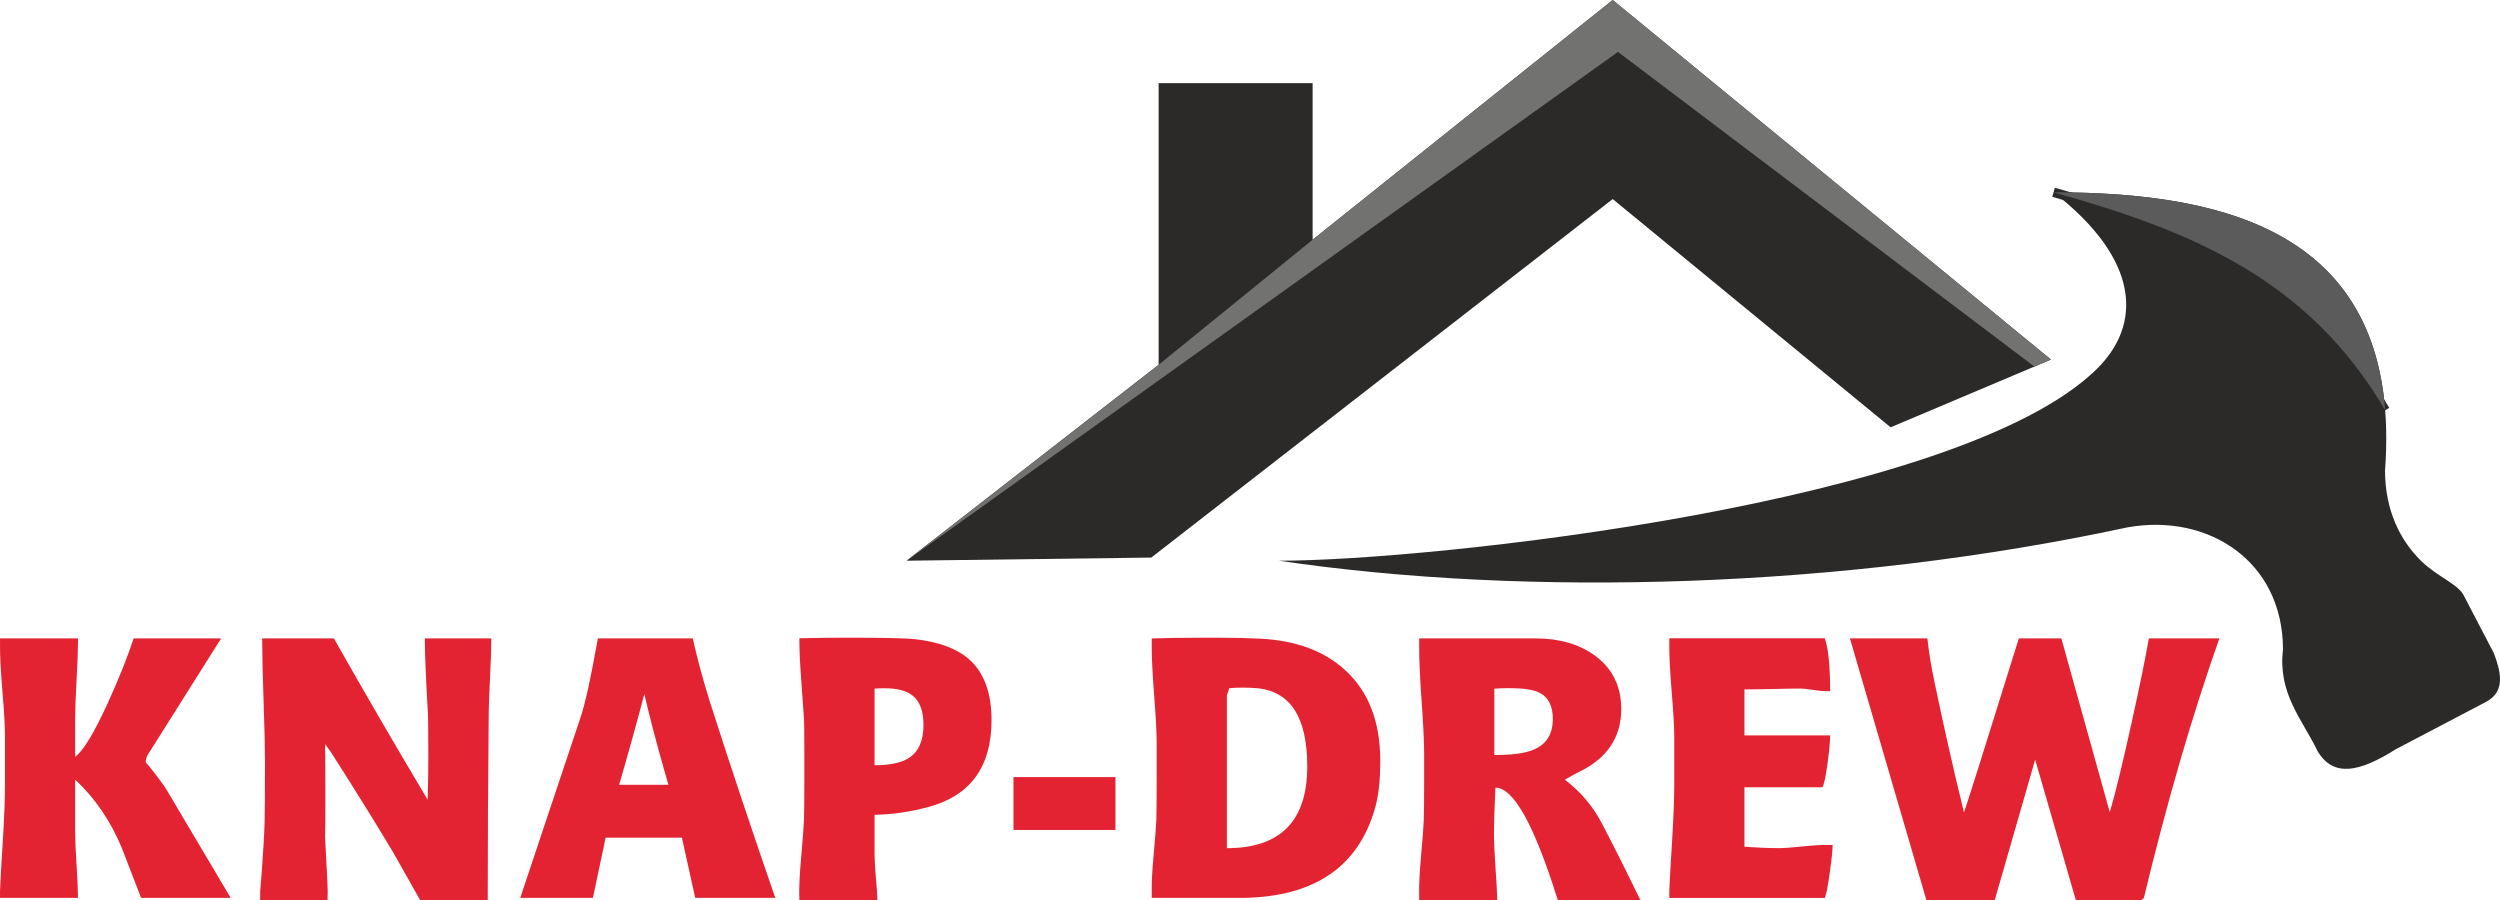 
<svg xmlns="http://www.w3.org/2000/svg" xml:space="preserve" width="52.917mm" height="19.05mm" version="1.1" style="shape-rendering:geometricPrecision; text-rendering:geometricPrecision; image-rendering:optimizeQuality; fill-rule:evenodd; clip-rule:evenodd"
viewBox="0 0 5291.66 1905"
 xmlns:xlink="http://www.w3.org/1999/xlink"
 xmlns:xodm="http://www.corel.com/coreldraw/odm/2003">
 <defs>
  <style type="text/css">
   <![CDATA[
    .str0 {stroke:#2B2A29;stroke-width:20;stroke-miterlimit:22.926}
    .fil2 {fill:none}
    .fil1 {fill:#727271}
    .fil3 {fill:#5B5B5B}
    .fil0 {fill:#2B2A29}
    .fil4 {fill:#E42332;fill-rule:nonzero}
   ]]>
  </style>
 </defs>
  <polygon class="fil0" points="1918.87,1186.84 2452.44,772.12 2452.44,175.97 2778.39,175.97 2778.39,507.39 3413.55,0 4341.17,761.09 4001.82,904.48 3413.55,421.35 2436.81,1180.22 "/>
  <path class="fil0" d="M4346.73 407.05c182.98,142.09 187.77,278.79 92,373.5 -290.6,287.4 -1418.77,406.78 -1731.78,406.29 527.18,77.97 1194.98,58.88 1795.83,-70.51 170.12,-30.71 329.54,70.51 329.54,258.61 -11.17,92.88 40.69,147.6 73.68,215.74 33.3,54.78 87.51,44.2 164.91,-4.7l191.75 -100.6c43.16,-23.16 28.8,-67.85 16.16,-102.58l-62.51 -119.7c-10.74,-26.21 -57.04,-41.59 -92.05,-76.26 -44.91,-44.46 -75.5,-107.21 -75.95,-190.09 37,-498.05 -323.35,-589.7 -701.58,-589.7z"/>
  <polygon class="fil1" points="4341.17,761.09 3413.56,0 2778.39,507.4 2452.44,772.12 1918.86,1186.84 3424.68,109.88 4306.07,775.92 "/>
  <path class="fil2 str0" d="M4346.73 407.05c298.37,83.43 540.26,186.37 701.91,461.29"/>
  <path class="fil3" d="M4346.73 407.05c298.37,83.43 540.26,186.37 701.91,461.29 -30.36,-385.87 -358.78,-461.29 -701.91,-461.29z"/>
  <path class="fil4" d="M0.02 1351.32l165.02 0 0 7.41c0,18.04 -1.08,44.97 -2.98,80.55 -2.02,35.57 -2.97,62.38 -2.97,80.54l0 82.16c17.14,-12.61 40.6,-51.28 70.12,-116.25 22.98,-50.66 40.84,-95.5 53.7,-134.41l185.13 0 -154.42 244.97c-3.56,5.56 -5.24,11.37 -5.24,17.3 10.01,11.11 23.69,28.77 41.08,52.87l138.82 234.1 -189.66 0c-11.43,-29.64 -25.13,-65.23 -41.19,-106.73 -23.93,-56.96 -56.79,-104.89 -98.34,-143.68l0 111.81c0,15.68 0.95,38.78 2.97,69.42 1.9,30.64 2.98,53.73 2.98,69.18l-165.02 0 0 -10.51 0 -5.05c0.71,-17.43 2.75,-54.36 6.31,-111.07 2.75,-45.82 4.18,-83.01 4.18,-111.42l0 -105.38c0,-20.88 -1.92,-53 -5.6,-96.23 -3.46,-41.89 -5.13,-73.88 -4.89,-95.87l0 -13.71z"/>
  <path class="fil4" d="M554.95 1351.32l151.8 0c63.46,112.17 129.65,226.07 198.47,341.58 0.95,-32.25 1.43,-64.49 1.43,-96.61 0,-55.22 -0.48,-87.09 -1.43,-95.49 -3.94,-68.57 -5.96,-118.35 -5.96,-149.48l140.61 0 0 3.58c0,17.92 -0.84,43.12 -2.51,75.73 -1.66,34.71 -2.61,59.91 -2.85,75.61 -1.43,145.39 -2.14,278.31 -2.14,398.76l-143.23 0c-16.07,-28.66 -34.89,-62.01 -56.43,-99.94 -35.96,-60.27 -79.18,-129.83 -129.55,-208.77 -5.23,-8.04 -10.23,-14.95 -15.11,-21 0.48,32.85 0.71,65.73 0.71,98.83 0,56.45 -0.23,89.31 -0.71,98.83 3.69,68.67 5.6,106.11 5.6,112.16l-0.36 19.89 -142.62 0 0 -19.89c0,2.11 1.29,-12.85 3.8,-44.83 3.1,-42.01 5,-76.85 5.71,-104.64 0.48,-20.02 0.72,-60.65 0.72,-121.93 0,-28.79 -0.95,-71.78 -2.98,-129.09 -1.91,-57.2 -2.97,-100.2 -2.97,-128.61l0 -4.69z"/>
  <path class="fil4" d="M1265.48 1351.32l200.84 0c9.77,43.61 21.79,88.07 35.96,133.17 43.7,136.76 90.01,275.48 138.81,416.07l-169.52 0 -28.22 -127.5 -161.45 0 -26.9 127.5 -153.82 0 128.34 -384.19c9.76,-29.78 21.78,-84.75 35.96,-165.05zm98.34 117.61c-14.65,56.2 -32.38,120.32 -53.35,192.22l104.31 0 -8.7 -30.39c-17.03,-59.55 -31.07,-113.53 -42.26,-161.83z"/>
  <path class="fil4" d="M1692.06 1350.95c34.64,-0.74 69.88,-1.12 105.71,-1.12 72.28,0 118,0.99 137.05,2.85 50.95,5.55 89.4,19.64 115.47,42 32.28,28.04 48.46,71.28 48.46,129.7 0,98.71 -44.75,160.11 -134.29,183.95 -38.82,10.38 -76.67,15.82 -113.34,16.32l0 82.88c0,11.37 0.95,27.68 2.74,48.93 2.13,21.98 3.21,38.17 3.21,48.54l-165.01 0 -0.36 -12.72c-0.23,-19.27 1.2,-45.33 4.17,-78.19 3.46,-39.04 5.47,-65.49 5.95,-79.07 0.47,-13.71 0.71,-41.89 0.71,-84.62l0 -62.26c0,-35.95 -0.24,-58.19 -0.71,-66.59 -0.23,-3.45 -2.26,-31.13 -5.95,-83.02 -2.5,-33.23 -3.81,-60.9 -3.81,-82.88l0 -4.7zm159.06 106.62l0 162.19c33.22,0 57.74,-5.31 73.57,-15.94 20,-13.34 30.01,-36.32 30.01,-69.17 0,-28.41 -7.15,-48.68 -21.31,-60.78 -12.75,-11.37 -33.1,-17.05 -61.08,-17.05 -6.67,0 -13.81,0.25 -21.19,0.75z"/>
  <polygon class="fil4" points="2145.18,1644.84 2361.04,1644.84 2361.04,1756.75 2145.18,1756.75 "/>
  <path class="fil4" d="M2437.83 1351.32c32.74,-0.98 66.91,-1.49 102.51,-1.49 32.38,0 61.3,0.13 86.9,0.51l26.44 0.98c81.43,1.74 145.6,23.72 192.62,66.22 50.13,45.34 75.25,109.58 75.25,192.83 0,40.04 -3.45,72.76 -10.48,98.09 -34.65,125.14 -127.38,189.26 -278.22,192.1 -52.15,0 -117.16,0 -195.02,0l0 -11.24c-0.48,-18.79 0.83,-44.35 3.8,-76.84 3.46,-38.3 5.48,-64.23 5.96,-77.7 0.47,-14.45 0.72,-46.58 0.72,-96.37l0 -65.71c0,-22.36 -1.9,-57.08 -5.61,-104.01 -3.45,-45.47 -5.12,-80.06 -4.87,-103.66l0 -13.71zm164.29 105.26c-1.66,5.05 -3.45,10.25 -5.23,15.56l0 323.16c113.45,0 170.13,-57.69 170.13,-172.94 0,-104.51 -35.84,-159.74 -107.75,-165.78 -9.05,-0.75 -18.81,-1.12 -29.29,-1.12 -9.52,0 -18.81,0.37 -27.86,1.12z"/>
  <path class="fil4" d="M3003.94 1351.32l246.93 0c49.28,0 90.59,11.86 123.8,35.45 37.87,27.31 56.93,65.23 56.93,114.03 0,59.79 -29.53,104.14 -88.7,132.8 -6.91,3.34 -17.15,8.89 -30.6,16.68 32.97,25.32 58.81,55.59 77.38,90.8 25.84,49.17 53.22,103.89 82.27,163.92l-174.66 0c-49.52,-158.49 -93.57,-237.8 -131.91,-237.8 -2.02,39.66 -3.1,72.63 -3.1,99.2 0,15.69 1.08,38.79 3.1,69.43 2.38,31.63 3.58,54.72 3.58,69.17l-165.02 0 0 -12.72c-0.47,-19.27 0.84,-45.33 3.81,-78.07 3.44,-39.16 5.48,-65.48 5.95,-79.07 0.48,-13.71 0.71,-40.4 0.71,-80.17l0 -59.42c0,-24.83 -1.9,-63.25 -5.59,-115.39 -3.57,-50.4 -5.12,-88.81 -4.88,-115.13l0 -13.71zm159.06 106.36l0 140.46c37.62,0 65.01,-3.71 81.91,-10.86 27.99,-11.12 41.91,-32.99 41.91,-65.6 0,-27.68 -9.64,-46.34 -28.93,-55.73 -12.86,-6.29 -34.42,-9.37 -64.54,-9.37 -10.48,0 -20.59,0.36 -30.35,1.1z"/>
  <path class="fil4" d="M3533.38 1351.07l329.2 0c7.49,22 11.18,59.18 11.18,111.8l-11.18 0c-5.48,0 -14.06,-0.86 -25.6,-2.72 -11.54,-1.72 -20.12,-2.72 -25.96,-2.72 -13.21,0 -32.98,0.37 -59.29,1 -26.31,0.49 -46.08,0.86 -59.29,0.86l0 97.34 181.32 0c0,11.86 -1.67,31.01 -5.23,57.57 -3.93,29.16 -7.63,46.57 -11.19,52.14l-164.9 0 0 126c27.63,1.86 51.79,2.85 72.51,2.85 11.19,0 28.22,-1.24 51.31,-3.59 22.97,-2.46 40.36,-3.46 51.91,-3.22l10.83 0c0,10.76 -1.9,30.28 -5.95,58.2 -3.93,29.02 -7.38,46.94 -10.47,53.98l-329.2 0 0 -10.5 0 -5.07c0.71,-17.41 2.74,-54.97 6.31,-112.54 2.75,-46.2 4.18,-83.5 4.18,-112.3l0 -99.93c0,-21.25 -1.92,-53.75 -5.6,-97.71 -3.46,-42.88 -5.13,-75.49 -4.89,-97.73l0 -13.71z"/>
  <path class="fil4" d="M3915.67 1351.32l163.95 0c2.97,28.41 8.2,60.28 15.7,95.49 19.77,94.63 40.37,185.43 61.68,272.53 2.14,-3.35 40.84,-126.02 116.2,-368.02l90.01 0 102.5 368.02c11.43,-38.79 26.67,-101.31 45.72,-187.41 18.09,-82.03 30.48,-142.31 36.91,-180.61l149.3 0c-57.62,163.06 -110.84,346.14 -159.77,549.37l-5.25 4.31 -138.82 0 -86.07 -297.1 -85.48 297.1 -144.78 0 -161.8 -553.68z"/>

</svg>
